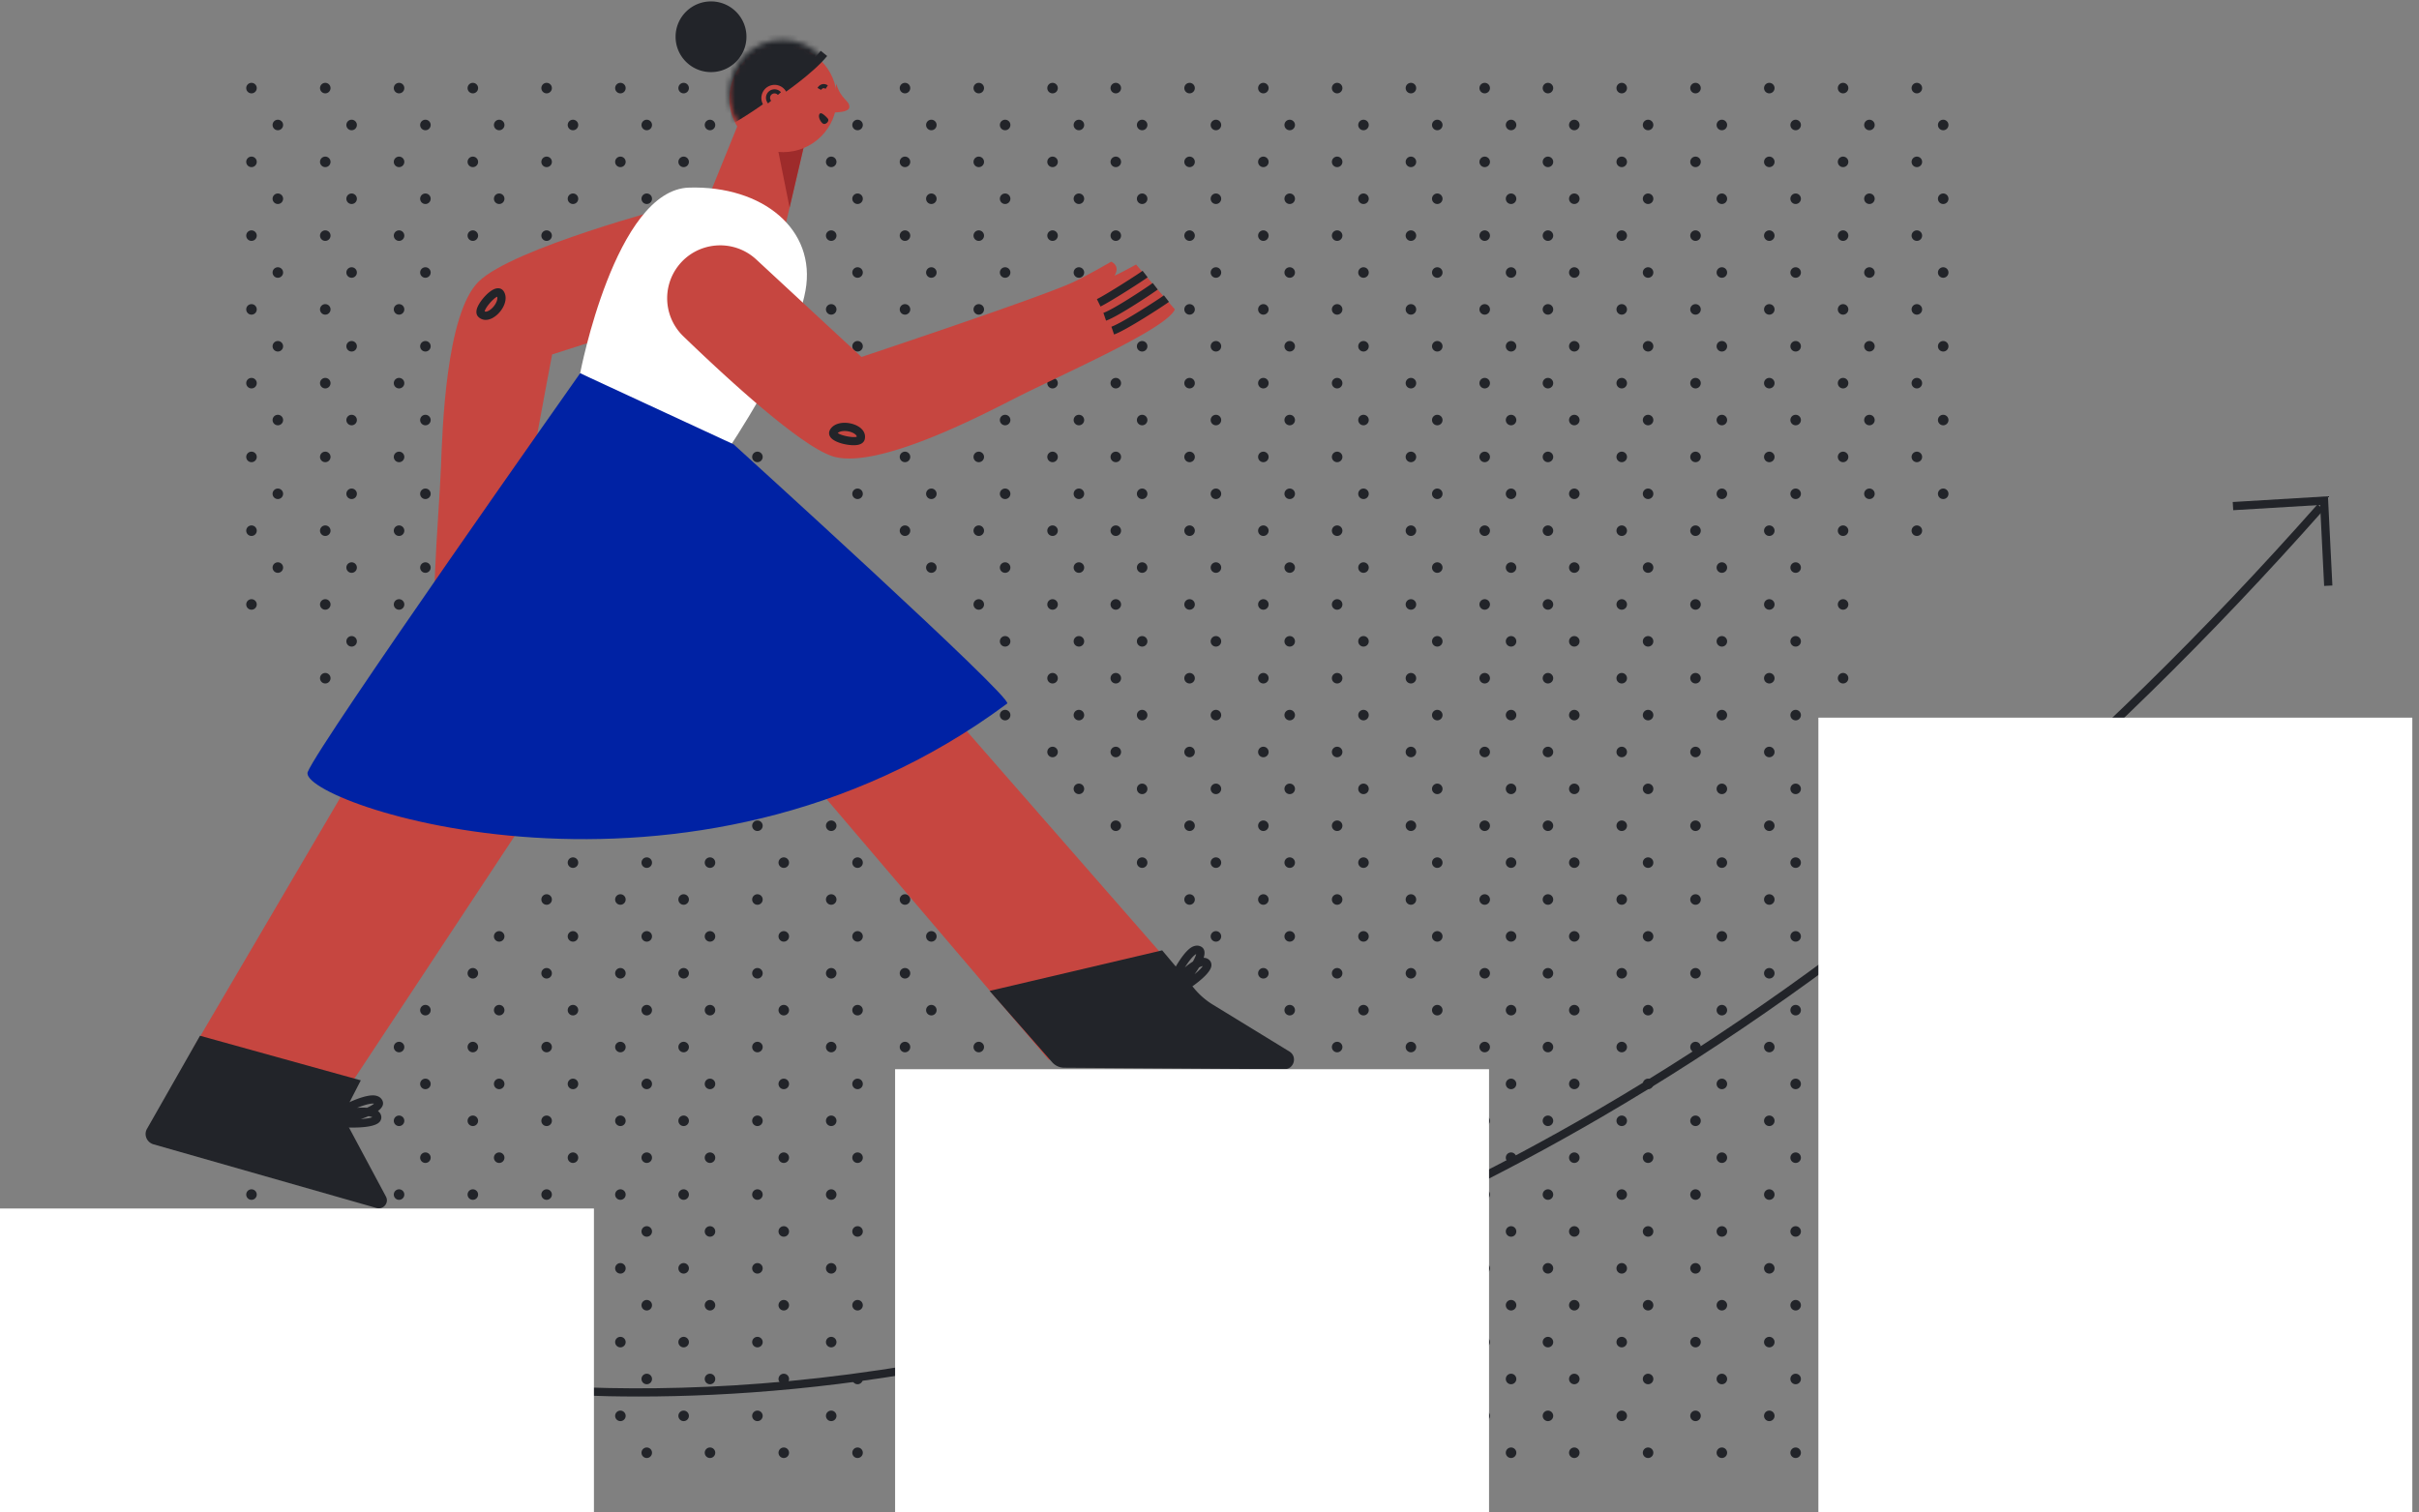 <svg xmlns="http://www.w3.org/2000/svg" xmlns:xlink="http://www.w3.org/1999/xlink" width="459" height="287" viewBox="0 0 459 287">
    <rect x="0" y="0" width="459" height="287" fill="#808080" stroke="none"/>
    <defs>
        <path id="a" d="M10.488.56C4.888.564.352 5.107.356 10.707c.005 5.6 4.548 10.137 10.148 10.133 5.6-.005 10.137-4.548 10.132-10.148C20.632 5.094 16.093.56 10.496.56h-.008z"/>
    </defs>
    <g fill="none" fill-rule="evenodd">
        <g fill="#222429" transform="translate(47 16)">
            <circle cx=".72" cy=".72" r="1"/>
            <circle cx="14.72" cy=".72" r="1"/>
            <circle cx="28.72" cy=".72" r="1"/>
            <circle cx="5.72" cy="7.72" r="1"/>
            <circle cx="19.72" cy="7.72" r="1"/>
            <circle cx="33.72" cy="7.72" r="1"/>
            <circle cx="42.72" cy=".72" r="1"/>
            <circle cx="56.72" cy=".72" r="1"/>
            <circle cx="70.72" cy=".72" r="1"/>
            <circle cx="47.72" cy="7.72" r="1"/>
            <circle cx="61.72" cy="7.72" r="1"/>
            <circle cx="75.72" cy="7.72" r="1"/>
            <circle cx="82.72" cy=".72" r="1"/>
            <circle cx="87.72" cy="7.72" r="1"/>
            <circle cx="115.72" cy="7.72" r="1"/>
            <circle cx="124.72" cy=".72" r="1"/>
            <circle cx="138.72" cy=".72" r="1"/>
            <circle cx="152.72" cy=".72" r="1"/>
            <circle cx="129.72" cy="7.72" r="1"/>
            <circle cx="143.72" cy="7.72" r="1"/>
            <circle cx="157.72" cy="7.72" r="1"/>
            <circle cx="164.72" cy=".72" r="1"/>
            <circle cx="178.72" cy=".72" r="1"/>
            <circle cx="192.72" cy=".72" r="1"/>
            <circle cx="169.72" cy="7.72" r="1"/>
            <circle cx="183.72" cy="7.72" r="1"/>
            <circle cx="197.72" cy="7.72" r="1"/>
            <circle cx="206.72" cy=".72" r="1"/>
            <circle cx="220.72" cy=".72" r="1"/>
            <circle cx="234.72" cy=".72" r="1"/>
            <circle cx="211.72" cy="7.72" r="1"/>
            <circle cx="225.72" cy="7.72" r="1"/>
            <circle cx="239.72" cy="7.72" r="1"/>
            <circle cx="246.72" cy=".72" r="1"/>
            <circle cx="260.72" cy=".72" r="1"/>
            <circle cx="274.72" cy=".72" r="1"/>
            <circle cx="251.72" cy="7.72" r="1"/>
            <circle cx="265.72" cy="7.72" r="1"/>
            <circle cx="279.72" cy="7.72" r="1"/>
            <circle cx="288.72" cy=".72" r="1"/>
            <circle cx="302.72" cy=".72" r="1"/>
            <circle cx="316.72" cy=".72" r="1"/>
            <circle cx="293.72" cy="7.72" r="1"/>
            <circle cx="307.72" cy="7.72" r="1"/>
            <circle cx="321.72" cy="7.72" r="1"/>
            <circle cx=".72" cy="14.72" r="1"/>
            <circle cx="14.72" cy="14.72" r="1"/>
            <circle cx="28.72" cy="14.72" r="1"/>
            <circle cx="5.72" cy="21.72" r="1"/>
            <circle cx="19.72" cy="21.72" r="1"/>
            <circle cx="33.72" cy="21.72" r="1"/>
            <circle cx="42.72" cy="14.72" r="1"/>
            <circle cx="56.72" cy="14.72" r="1"/>
            <circle cx="70.72" cy="14.72" r="1"/>
            <circle cx="47.72" cy="21.72" r="1"/>
            <circle cx="61.72" cy="21.72" r="1"/>
            <circle cx="75.72" cy="21.72" r="1"/>
            <circle cx="82.72" cy="14.72" r="1"/>
            <circle cx="110.72" cy="14.72" r="1"/>
            <circle cx="115.72" cy="21.72" r="1"/>
            <circle cx="124.72" cy="14.72" r="1"/>
            <circle cx="138.72" cy="14.72" r="1"/>
            <circle cx="152.72" cy="14.72" r="1"/>
            <circle cx="129.72" cy="21.72" r="1"/>
            <circle cx="143.72" cy="21.72" r="1"/>
            <circle cx="157.72" cy="21.72" r="1"/>
            <circle cx="164.72" cy="14.72" r="1"/>
            <circle cx="178.72" cy="14.72" r="1"/>
            <circle cx="192.72" cy="14.72" r="1"/>
            <circle cx="169.72" cy="21.72" r="1"/>
            <circle cx="183.72" cy="21.72" r="1"/>
            <circle cx="197.72" cy="21.72" r="1"/>
            <circle cx="206.72" cy="14.72" r="1"/>
            <circle cx="220.72" cy="14.72" r="1"/>
            <circle cx="234.72" cy="14.72" r="1"/>
            <circle cx="211.72" cy="21.72" r="1"/>
            <circle cx="225.72" cy="21.72" r="1"/>
            <circle cx="239.72" cy="21.72" r="1"/>
            <circle cx="246.72" cy="14.72" r="1"/>
            <circle cx="260.72" cy="14.72" r="1"/>
            <circle cx="274.72" cy="14.72" r="1"/>
            <circle cx="251.72" cy="21.72" r="1"/>
            <circle cx="265.72" cy="21.72" r="1"/>
            <circle cx="279.72" cy="21.72" r="1"/>
            <circle cx="288.72" cy="14.72" r="1"/>
            <circle cx="302.72" cy="14.72" r="1"/>
            <circle cx="316.72" cy="14.72" r="1"/>
            <circle cx="293.72" cy="21.72" r="1"/>
            <circle cx="307.72" cy="21.72" r="1"/>
            <circle cx="321.72" cy="21.72" r="1"/>
            <circle cx=".72" cy="28.72" r="1"/>
            <circle cx="14.72" cy="28.72" r="1"/>
            <circle cx="28.72" cy="28.72" r="1"/>
            <circle cx="5.72" cy="35.72" r="1"/>
            <circle cx="19.72" cy="35.72" r="1"/>
            <circle cx="33.72" cy="35.72" r="1"/>
            <circle cx="42.72" cy="28.72" r="1"/>
            <circle cx="56.72" cy="28.72" r="1"/>
            <circle cx="110.72" cy="28.72" r="1"/>
            <circle cx="115.72" cy="35.72" r="1"/>
            <circle cx="124.72" cy="28.72" r="1"/>
            <circle cx="138.72" cy="28.72" r="1"/>
            <circle cx="152.72" cy="28.72" r="1"/>
            <circle cx="129.72" cy="35.72" r="1"/>
            <circle cx="143.72" cy="35.72" r="1"/>
            <circle cx="157.72" cy="35.72" r="1"/>
            <circle cx="164.72" cy="28.72" r="1"/>
            <circle cx="178.72" cy="28.72" r="1"/>
            <circle cx="192.72" cy="28.72" r="1"/>
            <circle cx="183.72" cy="35.72" r="1"/>
            <circle cx="197.72" cy="35.72" r="1"/>
            <circle cx="206.72" cy="28.72" r="1"/>
            <circle cx="220.72" cy="28.72" r="1"/>
            <circle cx="234.72" cy="28.72" r="1"/>
            <circle cx="211.72" cy="35.72" r="1"/>
            <circle cx="225.72" cy="35.72" r="1"/>
            <circle cx="239.72" cy="35.72" r="1"/>
            <circle cx="246.72" cy="28.72" r="1"/>
            <circle cx="260.72" cy="28.72" r="1"/>
            <circle cx="274.72" cy="28.72" r="1"/>
            <circle cx="251.72" cy="35.72" r="1"/>
            <circle cx="265.72" cy="35.72" r="1"/>
            <circle cx="279.72" cy="35.72" r="1"/>
            <circle cx="288.72" cy="28.72" r="1"/>
            <circle cx="302.72" cy="28.72" r="1"/>
            <circle cx="316.72" cy="28.72" r="1"/>
            <circle cx="293.72" cy="35.72" r="1"/>
            <circle cx="307.72" cy="35.72" r="1"/>
            <circle cx="321.72" cy="35.72" r="1"/>
            <circle cx=".72" cy="42.72" r="1"/>
            <circle cx="14.72" cy="42.72" r="1"/>
            <circle cx="28.72" cy="42.72" r="1"/>
            <circle cx="5.72" cy="49.72" r="1"/>
            <circle cx="19.72" cy="49.72" r="1"/>
            <circle cx="33.72" cy="49.72" r="1"/>
            <circle cx="110.72" cy="42.72" r="1"/>
            <circle cx="115.72" cy="49.72" r="1"/>
            <circle cx="124.72" cy="42.72" r="1"/>
            <circle cx="138.72" cy="42.72" r="1"/>
            <circle cx="178.72" cy="42.72" r="1"/>
            <circle cx="192.72" cy="42.72" r="1"/>
            <circle cx="169.72" cy="49.72" r="1"/>
            <circle cx="183.72" cy="49.72" r="1"/>
            <circle cx="197.72" cy="49.72" r="1"/>
            <circle cx="206.72" cy="42.72" r="1"/>
            <circle cx="220.72" cy="42.72" r="1"/>
            <circle cx="234.72" cy="42.72" r="1"/>
            <circle cx="211.72" cy="49.72" r="1"/>
            <circle cx="225.72" cy="49.72" r="1"/>
            <circle cx="239.72" cy="49.72" r="1"/>
            <circle cx="246.72" cy="42.72" r="1"/>
            <circle cx="260.72" cy="42.72" r="1"/>
            <circle cx="274.72" cy="42.72" r="1"/>
            <circle cx="251.72" cy="49.72" r="1"/>
            <circle cx="265.72" cy="49.72" r="1"/>
            <circle cx="279.72" cy="49.72" r="1"/>
            <circle cx="288.72" cy="42.72" r="1"/>
            <circle cx="302.72" cy="42.72" r="1"/>
            <circle cx="316.72" cy="42.72" r="1"/>
            <circle cx="293.72" cy="49.72" r="1"/>
            <circle cx="307.72" cy="49.72" r="1"/>
            <circle cx="321.72" cy="49.72" r="1"/>
            <circle cx=".72" cy="56.72" r="1"/>
            <circle cx="14.72" cy="56.72" r="1"/>
            <circle cx="28.72" cy="56.72" r="1"/>
            <circle cx="5.72" cy="63.72" r="1"/>
            <circle cx="19.72" cy="63.72" r="1"/>
            <circle cx="33.72" cy="63.72" r="1"/>
            <circle cx="152.72" cy="56.72" r="1"/>
            <circle cx="143.72" cy="63.72" r="1"/>
            <circle cx="157.72" cy="63.72" r="1"/>
            <circle cx="164.72" cy="56.72" r="1"/>
            <circle cx="178.72" cy="56.72" r="1"/>
            <circle cx="192.72" cy="56.72" r="1"/>
            <circle cx="169.72" cy="63.72" r="1"/>
            <circle cx="183.72" cy="63.72" r="1"/>
            <circle cx="197.72" cy="63.72" r="1"/>
            <circle cx="206.72" cy="56.72" r="1"/>
            <circle cx="220.72" cy="56.72" r="1"/>
            <circle cx="234.72" cy="56.72" r="1"/>
            <circle cx="211.72" cy="63.72" r="1"/>
            <circle cx="225.72" cy="63.72" r="1"/>
            <circle cx="239.72" cy="63.72" r="1"/>
            <circle cx="246.72" cy="56.72" r="1"/>
            <circle cx="260.72" cy="56.72" r="1"/>
            <circle cx="274.72" cy="56.72" r="1"/>
            <circle cx="251.72" cy="63.72" r="1"/>
            <circle cx="265.72" cy="63.72" r="1"/>
            <circle cx="279.72" cy="63.72" r="1"/>
            <circle cx="288.72" cy="56.72" r="1"/>
            <circle cx="302.72" cy="56.72" r="1"/>
            <circle cx="316.72" cy="56.72" r="1"/>
            <circle cx="293.72" cy="63.72" r="1"/>
            <circle cx="307.72" cy="63.72" r="1"/>
            <circle cx="321.72" cy="63.72" r="1"/>
            <circle cx=".72" cy="70.72" r="1"/>
            <circle cx="14.72" cy="70.72" r="1"/>
            <circle cx="28.72" cy="70.72" r="1"/>
            <circle cx="5.72" cy="77.72" r="1"/>
            <circle cx="19.72" cy="77.72" r="1"/>
            <circle cx="33.72" cy="77.72" r="1"/>
            <circle cx="96.72" cy="70.72" r="1"/>
            <circle cx="115.72" cy="77.72" r="1"/>
            <circle cx="124.72" cy="70.72" r="1"/>
            <circle cx="138.72" cy="70.72" r="1"/>
            <circle cx="152.72" cy="70.72" r="1"/>
            <circle cx="129.72" cy="77.72" r="1"/>
            <circle cx="143.72" cy="77.72" r="1"/>
            <circle cx="157.72" cy="77.72" r="1"/>
            <circle cx="164.72" cy="70.72" r="1"/>
            <circle cx="178.72" cy="70.72" r="1"/>
            <circle cx="192.72" cy="70.72" r="1"/>
            <circle cx="169.72" cy="77.72" r="1"/>
            <circle cx="183.72" cy="77.72" r="1"/>
            <circle cx="197.72" cy="77.72" r="1"/>
            <circle cx="206.72" cy="70.72" r="1"/>
            <circle cx="220.72" cy="70.72" r="1"/>
            <circle cx="234.72" cy="70.72" r="1"/>
            <circle cx="211.72" cy="77.72" r="1"/>
            <circle cx="225.72" cy="77.72" r="1"/>
            <circle cx="239.72" cy="77.72" r="1"/>
            <circle cx="246.72" cy="70.72" r="1"/>
            <circle cx="260.72" cy="70.72" r="1"/>
            <circle cx="274.72" cy="70.72" r="1"/>
            <circle cx="251.72" cy="77.72" r="1"/>
            <circle cx="265.72" cy="77.72" r="1"/>
            <circle cx="279.72" cy="77.72" r="1"/>
            <circle cx="288.72" cy="70.72" r="1"/>
            <circle cx="302.72" cy="70.72" r="1"/>
            <circle cx="316.72" cy="70.72" r="1"/>
            <circle cx="293.72" cy="77.72" r="1"/>
            <circle cx="307.72" cy="77.72" r="1"/>
            <circle cx="321.72" cy="77.72" r="1"/>
            <circle cx=".72" cy="84.72" r="1"/>
            <circle cx="14.72" cy="84.72" r="1"/>
            <circle cx="28.72" cy="84.72" r="1"/>
            <circle cx="5.72" cy="91.72" r="1"/>
            <circle cx="19.72" cy="91.72" r="1"/>
            <circle cx="33.72" cy="91.72" r="1"/>
            <circle cx="124.72" cy="84.72" r="1"/>
            <circle cx="138.72" cy="84.72" r="1"/>
            <circle cx="152.72" cy="84.72" r="1"/>
            <circle cx="129.72" cy="91.72" r="1"/>
            <circle cx="143.72" cy="91.72" r="1"/>
            <circle cx="157.72" cy="91.72" r="1"/>
            <circle cx="164.72" cy="84.72" r="1"/>
            <circle cx="178.72" cy="84.72" r="1"/>
            <circle cx="192.72" cy="84.72" r="1"/>
            <circle cx="169.72" cy="91.72" r="1"/>
            <circle cx="183.72" cy="91.72" r="1"/>
            <circle cx="197.72" cy="91.72" r="1"/>
            <circle cx="206.72" cy="84.72" r="1"/>
            <circle cx="220.72" cy="84.72" r="1"/>
            <circle cx="234.72" cy="84.72" r="1"/>
            <circle cx="211.72" cy="91.72" r="1"/>
            <circle cx="225.72" cy="91.72" r="1"/>
            <circle cx="239.72" cy="91.72" r="1"/>
            <circle cx="246.72" cy="84.72" r="1"/>
            <circle cx="260.72" cy="84.72" r="1"/>
            <circle cx="274.72" cy="84.72" r="1"/>
            <circle cx="251.72" cy="91.72" r="1"/>
            <circle cx="265.72" cy="91.72" r="1"/>
            <circle cx="279.72" cy="91.72" r="1"/>
            <circle cx="288.72" cy="84.72" r="1"/>
            <circle cx="302.72" cy="84.72" r="1"/>
            <circle cx="316.72" cy="84.72" r="1"/>
            <circle cx="293.72" cy="91.72" r="1"/>
            <circle cx=".72" cy="98.72" r="1"/>
            <circle cx="14.72" cy="98.72" r="1"/>
            <circle cx="28.72" cy="98.72" r="1"/>
            <circle cx="19.72" cy="105.72" r="1"/>
            <circle cx="138.72" cy="98.72" r="1"/>
            <circle cx="152.72" cy="98.72" r="1"/>
            <circle cx="143.72" cy="105.72" r="1"/>
            <circle cx="157.72" cy="105.72" r="1"/>
            <circle cx="164.72" cy="98.72" r="1"/>
            <circle cx="178.72" cy="98.72" r="1"/>
            <circle cx="192.72" cy="98.72" r="1"/>
            <circle cx="169.72" cy="105.72" r="1"/>
            <circle cx="183.72" cy="105.72" r="1"/>
            <circle cx="197.72" cy="105.72" r="1"/>
            <circle cx="206.72" cy="98.72" r="1"/>
            <circle cx="220.72" cy="98.72" r="1"/>
            <circle cx="234.72" cy="98.72" r="1"/>
            <circle cx="211.72" cy="105.72" r="1"/>
            <circle cx="225.72" cy="105.72" r="1"/>
            <circle cx="239.72" cy="105.72" r="1"/>
            <circle cx="246.72" cy="98.72" r="1"/>
            <circle cx="260.72" cy="98.72" r="1"/>
            <circle cx="274.72" cy="98.72" r="1"/>
            <circle cx="251.72" cy="105.72" r="1"/>
            <circle cx="265.72" cy="105.72" r="1"/>
            <circle cx="279.72" cy="105.72" r="1"/>
            <circle cx="288.72" cy="98.72" r="1"/>
            <circle cx="302.72" cy="98.72" r="1"/>
            <circle cx="293.72" cy="105.72" r="1"/>
            <circle cx="14.72" cy="112.72" r="1"/>
            <circle cx="152.72" cy="112.72" r="1"/>
            <circle cx="143.72" cy="119.72" r="1"/>
            <circle cx="157.72" cy="119.72" r="1"/>
            <circle cx="164.72" cy="112.72" r="1"/>
            <circle cx="178.72" cy="112.72" r="1"/>
            <circle cx="192.72" cy="112.72" r="1"/>
            <circle cx="169.72" cy="119.72" r="1"/>
            <circle cx="183.72" cy="119.72" r="1"/>
            <circle cx="197.72" cy="119.72" r="1"/>
            <circle cx="206.72" cy="112.72" r="1"/>
            <circle cx="220.72" cy="112.72" r="1"/>
            <circle cx="234.72" cy="112.72" r="1"/>
            <circle cx="211.72" cy="119.72" r="1"/>
            <circle cx="225.72" cy="119.72" r="1"/>
            <circle cx="239.72" cy="119.72" r="1"/>
            <circle cx="246.72" cy="112.72" r="1"/>
            <circle cx="260.72" cy="112.72" r="1"/>
            <circle cx="274.72" cy="112.72" r="1"/>
            <circle cx="251.72" cy="119.72" r="1"/>
            <circle cx="265.72" cy="119.72" r="1"/>
            <circle cx="279.72" cy="119.72" r="1"/>
            <circle cx="288.72" cy="112.72" r="1"/>
            <circle cx="302.72" cy="112.72" r="1"/>
            <circle cx="293.72" cy="119.72" r="1"/>
            <circle cx="152.72" cy="126.72" r="1"/>
            <circle cx="157.72" cy="133.72" r="1"/>
            <circle cx="164.72" cy="126.72" r="1"/>
            <circle cx="178.72" cy="126.72" r="1"/>
            <circle cx="192.72" cy="126.72" r="1"/>
            <circle cx="169.72" cy="133.72" r="1"/>
            <circle cx="183.72" cy="133.72" r="1"/>
            <circle cx="197.72" cy="133.72" r="1"/>
            <circle cx="206.72" cy="126.72" r="1"/>
            <circle cx="220.72" cy="126.72" r="1"/>
            <circle cx="234.72" cy="126.72" r="1"/>
            <circle cx="211.72" cy="133.72" r="1"/>
            <circle cx="225.72" cy="133.72" r="1"/>
            <circle cx="239.72" cy="133.72" r="1"/>
            <circle cx="246.72" cy="126.72" r="1"/>
            <circle cx="260.72" cy="126.72" r="1"/>
            <circle cx="274.72" cy="126.72" r="1"/>
            <circle cx="251.72" cy="133.72" r="1"/>
            <circle cx="265.72" cy="133.72" r="1"/>
            <circle cx="279.72" cy="133.72" r="1"/>
            <circle cx="288.72" cy="126.72" r="1"/>
            <circle cx="293.72" cy="133.72" r="1"/>
            <circle cx="61.72" cy="147.72" r="1"/>
            <circle cx="75.72" cy="147.72" r="1"/>
            <circle cx="96.72" cy="140.72" r="1"/>
            <circle cx="110.72" cy="140.72" r="1"/>
            <circle cx="87.72" cy="147.72" r="1"/>
            <circle cx="101.72" cy="147.72" r="1"/>
            <circle cx="115.72" cy="147.72" r="1"/>
            <circle cx="164.72" cy="140.72" r="1"/>
            <circle cx="178.72" cy="140.72" r="1"/>
            <circle cx="192.72" cy="140.72" r="1"/>
            <circle cx="169.72" cy="147.72" r="1"/>
            <circle cx="183.72" cy="147.72" r="1"/>
            <circle cx="197.72" cy="147.72" r="1"/>
            <circle cx="206.72" cy="140.72" r="1"/>
            <circle cx="220.72" cy="140.72" r="1"/>
            <circle cx="234.72" cy="140.72" r="1"/>
            <circle cx="211.72" cy="147.72" r="1"/>
            <circle cx="225.72" cy="147.72" r="1"/>
            <circle cx="239.72" cy="147.72" r="1"/>
            <circle cx="246.72" cy="140.72" r="1"/>
            <circle cx="260.72" cy="140.72" r="1"/>
            <circle cx="274.72" cy="140.72" r="1"/>
            <circle cx="251.72" cy="147.72" r="1"/>
            <circle cx="265.72" cy="147.72" r="1"/>
            <circle cx="279.72" cy="147.72" r="1"/>
            <circle cx="288.72" cy="140.72" r="1"/>
            <circle cx="293.72" cy="147.72" r="1"/>
            <circle cx="56.72" cy="154.72" r="1"/>
            <circle cx="70.72" cy="154.72" r="1"/>
            <circle cx="47.72" cy="161.72" r="1"/>
            <circle cx="61.72" cy="161.72" r="1"/>
            <circle cx="75.72" cy="161.72" r="1"/>
            <circle cx="82.72" cy="154.72" r="1"/>
            <circle cx="96.72" cy="154.72" r="1"/>
            <circle cx="110.72" cy="154.72" r="1"/>
            <circle cx="87.72" cy="161.72" r="1"/>
            <circle cx="101.72" cy="161.72" r="1"/>
            <circle cx="115.72" cy="161.72" r="1"/>
            <circle cx="124.72" cy="154.72" r="1"/>
            <circle cx="129.72" cy="161.72" r="1"/>
            <circle cx="178.72" cy="154.72" r="1"/>
            <circle cx="192.72" cy="154.72" r="1"/>
            <circle cx="183.72" cy="161.72" r="1"/>
            <circle cx="197.72" cy="161.72" r="1"/>
            <circle cx="206.72" cy="154.72" r="1"/>
            <circle cx="220.72" cy="154.72" r="1"/>
            <circle cx="234.72" cy="154.72" r="1"/>
            <circle cx="211.72" cy="161.72" r="1"/>
            <circle cx="225.72" cy="161.72" r="1"/>
            <circle cx="239.72" cy="161.72" r="1"/>
            <circle cx="246.72" cy="154.72" r="1"/>
            <circle cx="260.72" cy="154.72" r="1"/>
            <circle cx="274.72" cy="154.72" r="1"/>
            <circle cx="251.72" cy="161.72" r="1"/>
            <circle cx="265.72" cy="161.72" r="1"/>
            <circle cx="279.72" cy="161.72" r="1"/>
            <circle cx="288.72" cy="154.72" r="1"/>
            <circle cx="293.72" cy="161.72" r="1"/>
            <circle cx="33.72" cy="175.72" r="1"/>
            <circle cx="42.72" cy="168.72" r="1"/>
            <circle cx="56.72" cy="168.72" r="1"/>
            <circle cx="70.72" cy="168.72" r="1"/>
            <circle cx="47.72" cy="175.72" r="1"/>
            <circle cx="61.72" cy="175.72" r="1"/>
            <circle cx="75.72" cy="175.72" r="1"/>
            <circle cx="82.72" cy="168.72" r="1"/>
            <circle cx="96.72" cy="168.72" r="1"/>
            <circle cx="110.72" cy="168.72" r="1"/>
            <circle cx="87.72" cy="175.72" r="1"/>
            <circle cx="101.72" cy="175.72" r="1"/>
            <circle cx="115.72" cy="175.72" r="1"/>
            <circle cx="124.72" cy="168.72" r="1"/>
            <circle cx="129.72" cy="175.72" r="1"/>
            <circle cx="192.72" cy="168.72" r="1"/>
            <circle cx="197.72" cy="175.72" r="1"/>
            <circle cx="206.72" cy="168.72" r="1"/>
            <circle cx="220.72" cy="168.72" r="1"/>
            <circle cx="234.72" cy="168.72" r="1"/>
            <circle cx="211.72" cy="175.72" r="1"/>
            <circle cx="225.72" cy="175.72" r="1"/>
            <circle cx="239.72" cy="175.72" r="1"/>
            <circle cx="246.72" cy="168.72" r="1"/>
            <circle cx="260.72" cy="168.72" r="1"/>
            <circle cx="274.72" cy="168.72" r="1"/>
            <circle cx="251.72" cy="175.72" r="1"/>
            <circle cx="265.72" cy="175.72" r="1"/>
            <circle cx="279.72" cy="175.72" r="1"/>
            <circle cx="288.72" cy="168.72" r="1"/>
            <circle cx="293.72" cy="175.72" r="1"/>
            <circle cx="28.72" cy="182.72" r="1"/>
            <circle cx="33.72" cy="189.72" r="1"/>
            <circle cx="42.72" cy="182.72" r="1"/>
            <circle cx="56.72" cy="182.72" r="1"/>
            <circle cx="70.72" cy="182.72" r="1"/>
            <circle cx="47.72" cy="189.72" r="1"/>
            <circle cx="61.72" cy="189.72" r="1"/>
            <circle cx="75.72" cy="189.72" r="1"/>
            <circle cx="82.72" cy="182.72" r="1"/>
            <circle cx="96.72" cy="182.72" r="1"/>
            <circle cx="110.72" cy="182.72" r="1"/>
            <circle cx="87.72" cy="189.72" r="1"/>
            <circle cx="101.72" cy="189.72" r="1"/>
            <circle cx="115.72" cy="189.72" r="1"/>
            <circle cx="124.72" cy="182.72" r="1"/>
            <circle cx="138.72" cy="182.72" r="1"/>
            <circle cx="206.72" cy="182.72" r="1"/>
            <circle cx="220.72" cy="182.72" r="1"/>
            <circle cx="234.72" cy="182.72" r="1"/>
            <circle cx="239.72" cy="189.72" r="1"/>
            <circle cx="246.72" cy="182.72" r="1"/>
            <circle cx="260.72" cy="182.72" r="1"/>
            <circle cx="274.72" cy="182.72" r="1"/>
            <circle cx="251.72" cy="189.72" r="1"/>
            <circle cx="265.72" cy="189.72" r="1"/>
            <circle cx="279.72" cy="189.72" r="1"/>
            <circle cx="288.72" cy="182.72" r="1"/>
            <circle cx="293.72" cy="189.72" r="1"/>
            <circle cx="28.72" cy="196.72" r="1"/>
            <circle cx="33.72" cy="203.72" r="1"/>
            <circle cx="42.72" cy="196.72" r="1"/>
            <circle cx="56.72" cy="196.72" r="1"/>
            <circle cx="70.72" cy="196.72" r="1"/>
            <circle cx="47.72" cy="203.72" r="1"/>
            <circle cx="61.72" cy="203.72" r="1"/>
            <circle cx="75.72" cy="203.72" r="1"/>
            <circle cx="82.72" cy="196.72" r="1"/>
            <circle cx="96.72" cy="196.72" r="1"/>
            <circle cx="110.72" cy="196.72" r="1"/>
            <circle cx="87.72" cy="203.72" r="1"/>
            <circle cx="101.72" cy="203.72" r="1"/>
            <circle cx="115.72" cy="203.72" r="1"/>
            <circle cx="234.72" cy="196.72" r="1"/>
            <circle cx="239.72" cy="203.72" r="1"/>
            <circle cx="246.72" cy="196.72" r="1"/>
            <circle cx="260.72" cy="196.72" r="1"/>
            <circle cx="274.72" cy="196.72" r="1"/>
            <circle cx="251.72" cy="203.72" r="1"/>
            <circle cx="265.72" cy="203.72" r="1"/>
            <circle cx="279.72" cy="203.72" r="1"/>
            <circle cx="288.72" cy="196.72" r="1"/>
            <circle cx="293.72" cy="203.72" r="1"/>
            <circle cx=".72" cy="210.72" r="1"/>
            <circle cx="28.72" cy="210.72" r="1"/>
            <circle cx="42.72" cy="210.72" r="1"/>
            <circle cx="56.72" cy="210.72" r="1"/>
            <circle cx="70.72" cy="210.72" r="1"/>
            <circle cx="75.72" cy="217.72" r="1"/>
            <circle cx="82.72" cy="210.72" r="1"/>
            <circle cx="96.72" cy="210.72" r="1"/>
            <circle cx="110.72" cy="210.72" r="1"/>
            <circle cx="87.72" cy="217.72" r="1"/>
            <circle cx="101.72" cy="217.72" r="1"/>
            <circle cx="115.72" cy="217.72" r="1"/>
            <circle cx="234.72" cy="210.72" r="1"/>
            <circle cx="239.72" cy="217.72" r="1"/>
            <circle cx="246.72" cy="210.72" r="1"/>
            <circle cx="260.72" cy="210.72" r="1"/>
            <circle cx="274.72" cy="210.72" r="1"/>
            <circle cx="251.72" cy="217.72" r="1"/>
            <circle cx="265.72" cy="217.72" r="1"/>
            <circle cx="279.72" cy="217.72" r="1"/>
            <circle cx="288.72" cy="210.72" r="1"/>
            <circle cx="293.72" cy="217.72" r="1"/>
            <circle cx="70.72" cy="224.72" r="1"/>
            <circle cx="75.72" cy="231.72" r="1"/>
            <circle cx="82.72" cy="224.72" r="1"/>
            <circle cx="96.72" cy="224.72" r="1"/>
            <circle cx="110.72" cy="224.72" r="1"/>
            <circle cx="87.72" cy="231.72" r="1"/>
            <circle cx="101.72" cy="231.72" r="1"/>
            <circle cx="115.72" cy="231.72" r="1"/>
            <circle cx="234.72" cy="224.72" r="1"/>
            <circle cx="239.72" cy="231.72" r="1"/>
            <circle cx="246.72" cy="224.72" r="1"/>
            <circle cx="260.72" cy="224.72" r="1"/>
            <circle cx="274.72" cy="224.72" r="1"/>
            <circle cx="251.72" cy="231.72" r="1"/>
            <circle cx="265.72" cy="231.72" r="1"/>
            <circle cx="279.72" cy="231.72" r="1"/>
            <circle cx="288.72" cy="224.72" r="1"/>
            <circle cx="293.72" cy="231.72" r="1"/>
            <circle cx="70.72" cy="238.72" r="1"/>
            <circle cx="75.72" cy="245.72" r="1"/>
            <circle cx="82.72" cy="238.72" r="1"/>
            <circle cx="96.72" cy="238.72" r="1"/>
            <circle cx="110.72" cy="238.72" r="1"/>
            <circle cx="87.72" cy="245.72" r="1"/>
            <circle cx="101.72" cy="245.72" r="1"/>
            <circle cx="115.72" cy="245.72" r="1"/>
            <circle cx="234.72" cy="238.72" r="1"/>
            <circle cx="239.72" cy="245.72" r="1"/>
            <circle cx="246.72" cy="238.72" r="1"/>
            <circle cx="260.72" cy="238.72" r="1"/>
            <circle cx="274.72" cy="238.72" r="1"/>
            <circle cx="251.72" cy="245.72" r="1"/>
            <circle cx="265.72" cy="245.72" r="1"/>
            <circle cx="279.72" cy="245.72" r="1"/>
            <circle cx="288.72" cy="238.72" r="1"/>
            <circle cx="293.72" cy="245.72" r="1"/>
            <circle cx="70.72" cy="252.72" r="1"/>
            <circle cx="75.72" cy="259.72" r="1"/>
            <circle cx="82.72" cy="252.72" r="1"/>
            <circle cx="96.72" cy="252.72" r="1"/>
            <circle cx="110.72" cy="252.72" r="1"/>
            <circle cx="87.72" cy="259.72" r="1"/>
            <circle cx="101.72" cy="259.72" r="1"/>
            <circle cx="115.72" cy="259.72" r="1"/>
            <circle cx="234.72" cy="252.72" r="1"/>
            <circle cx="239.72" cy="259.72" r="1"/>
            <circle cx="246.72" cy="252.72" r="1"/>
            <circle cx="260.72" cy="252.72" r="1"/>
            <circle cx="274.72" cy="252.72" r="1"/>
            <circle cx="251.72" cy="259.72" r="1"/>
            <circle cx="265.72" cy="259.72" r="1"/>
            <circle cx="279.72" cy="259.72" r="1"/>
            <circle cx="288.72" cy="252.72" r="1"/>
            <circle cx="293.72" cy="259.72" r="1"/>
        </g>
        <path fill="#222429" d="M121.125 265.05c-30.748 0-49.152-4.9-49.439-4.978l.416-1.502c.45.123 45.756 12.162 113.406-1.862 39.732-8.238 79.286-23.723 117.563-46.025 47.858-27.883 93.846-66.565 136.684-114.969l1.173 1.031c-42.967 48.55-89.104 87.349-137.13 115.32-38.436 22.385-78.16 37.926-118.07 46.188-24.913 5.158-46.823 6.797-64.603 6.797"/>
        <path fill="#222429" d="M441.001 111.201l-.762-15.36-16.49.991-.093-1.555 18.066-1.086.842 16.933z"/>
        <path fill="#C64640" d="M141.482 20.07l-6.87 16.927 14.306 6.271 4.375-18.779z"/>
        <path fill="#9E2B2B" d="M146.747 24.06l3.079 15.336 2.848-12.225z"/>
        <path fill="#C64640" d="M158.784 18.71c.004 5.61-4.556 10.16-10.186 10.164-5.63.004-10.198-4.54-10.202-10.149-.004-5.61 4.556-10.16 10.186-10.164 5.63-.005 10.199 4.54 10.202 10.149M94.797 116.57c-.154.681-.166 4.577-.166 4.577l-11.047 2.242c-2.492-3.22-.326-24.264.086-34.745.274-6.982.906-29.022 7.13-35.183 6.434-6.37 36.89-14.354 36.89-14.354l5.373 19.085-28.294 9.077s-6.802 35.45-7.24 41.951c-.197 2.941-.12 8.083-.12 8.083s-1.523 1.214-2.612-.734"/>
        <path fill="#222429" d="M91.965 59.101c.426.205 1.13-.367 1.215-.44.822-.685 1.329-1.75 1.162-2.349-.742.306-2.256 2.069-2.377 2.79zm.194 1.61a1.96 1.96 0 0 1-1.378-.555c-.227-.215-.564-.711-.27-1.619.42-1.298 2.361-3.618 3.781-3.813.53-.074.993.126 1.272.545.92 1.381.022 3.417-1.378 4.586-.679.568-1.384.855-2.027.855zM85.383 123.109c-.16-1.092-.747-9.81-.325-12.08l1.538.283c-.376 2.024.187 10.566.334 11.572l-1.547.225zM88.471 122.407c-.137-.934-.805-9.081-.373-11.414l1.538.282c-.372 2.009.223 9.818.383 10.907l-1.548.225zM91.437 121.867c-.157-1.069-.6-8.311-.476-10.478l1.561.088c-.114 2.011.326 9.235.462 10.165l-1.547.225z"/>
        <path fill="#FFF" d="M110.08 70.84s6.66-34.824 20.666-35.234c13.978-.409 24.186 7.948 22.094 19.549-2.092 11.602-14.892 30.431-14.892 30.431L110.081 70.84z"/>
        <path fill="#222429" d="M147.918 18.264l-.878-1.29c.061-.04 6.103-4.135 8.7-7.327l1.215.982c-2.743 3.37-8.781 7.462-9.037 7.635"/>
        <path fill="#C64640" d="M106.093 92.106l92.944 109.09 23.055-18.214-64.359-73.64z"/>
        <path fill="#C64640" d="M84.54 117.35l-47.89 81.613 29.578 7.299 61.865-93.683z"/>
        <path fill="#222429" d="M37.95 196.58L27.83 214.356c-.551 1.126.074 2.479 1.31 2.832l42.282 12.076c1.323.377 2.448-.969 1.808-2.165l-7.335-13.706a3.587 3.587 0 0 1-.193-2.988l2.76-5.363-30.51-8.464z"/>
        <path fill="#0022A4" d="M110.08 70.84s-49.38 69.98-51.687 75.666c-2.306 5.687 72.426 31.857 132.72-12.98 1.292-.96-51.9-49.19-51.9-49.19L110.081 70.84z"/>
        <path fill="#222429" d="M70.747 209.448c-.479 0-1.41.174-2.992.814a12.79 12.79 0 0 1 1.886-.017c.596-.277 1.087-.556 1.335-.78a1.305 1.305 0 0 0-.229-.017m-.829 2.392c-.455.196-.945.382-1.443.545 1.008-.063 1.791-.185 2.173-.353a2.82 2.82 0 0 0-.73-.192m-3.065 2.166c-1.183 0-2.303-.068-3.05-.126l.122-1.553.184.014a.944.944 0 0 1 .07-.925c.14-.215.412-.4.772-.56l-.421-.827c5.227-2.64 6.615-2.157 7.07-1.999.448.156.782.452.967.854.306.667.019 1.331-.856 1.978.404.3.567.656.624.959.076.41-.04.81-.325 1.127-.764.847-3.06 1.058-5.157 1.058"/>
        <g transform="translate(138 7)">
            <mask id="b" fill="#fff">
                <use xlink:href="#a"/>
            </mask>
            <path fill="#222429" d="M-2.634 18.26c2.643-.724 15.437-8.545 20.24-15.399C22.406-3.992 4.863.227 4.863.227L-3.661 11.53l1.027 6.73z" mask="url(#b)"/>
        </g>
        <path fill="#C64640" d="M147.945 20.915a2.508 2.508 0 0 1-3.28-1.341 2.498 2.498 0 0 1 1.345-3.273 2.508 2.508 0 0 1 3.28 1.342 2.499 2.499 0 0 1-1.345 3.272"/>
        <path fill="#222429" d="M145.734 19.626a1.619 1.619 0 0 1 .165-2.284 1.626 1.626 0 0 1 2.289.165l-.591.51a.84.84 0 1 0-1.272 1.099l-.59.51z"/>
        <path fill="#C64640" d="M158.67 15.868c.877 3.049 2.495 3.134 2.495 4.417 0 1.082-2.504 1-3.038 1.082"/>
        <path fill="#222429" d="M155.587 21.548c-.528.502.19 1.794.673 1.954.483.16 1.19-.557.804-1.005-.363-.421-1.189-1.225-1.477-.95M187.78 188.067l11.835 13.502a3.069 3.069 0 0 0 2.317 1.08l41.766.28c1.84.012 2.531-2.4.962-3.36l-14.542-8.907a14.087 14.087 0 0 1-3.559-3.11l-6.041-7.183-32.739 7.698z"/>
        <path fill="#222429" d="M226.975 181.079c-.343.163-1.062.805-2.143 2.526a12.426 12.426 0 0 1 1.519-1.114c.32-.574.553-1.086.624-1.412m.537 2.544c-.253.425-.541.861-.849 1.284.779-.64 1.342-1.195 1.553-1.554a2.792 2.792 0 0 0-.704.27m-3.758 5.226l-.813-1.332.158-.096a.946.946 0 0 1-.486-.793c-.014-.254.097-.565.297-.904l-.828-.425c2.685-5.194 4.094-5.613 4.556-5.75.454-.134.899-.09 1.285.129.64.362.796 1.07.468 2.105.503.008.844.202 1.068.414.303.288.444.68.399 1.104-.19 1.773-4.332 4.47-6.104 5.548M141.637 6.976c0 3.704-3.01 6.708-6.722 6.708-3.713 0-6.723-3.004-6.723-6.708 0-3.705 3.01-6.708 6.723-6.708 3.712 0 6.722 3.003 6.722 6.708"/>
        <path fill="#C64640" d="M211.481 52.3c.672-.2 4.087-2.097 4.087-2.097l7.36 8.514c-1.6 3.744-21.075 12.159-30.448 16.93-6.244 3.179-25.842 13.417-34.275 11.017-5.99-1.705-20.22-14.804-28.54-22.837a10.029 10.029 0 0 1-1.034-13.282c3.594-4.737 10.504-5.34 14.868-1.297l19.964 18.503s34.349-11.431 40.25-14.233c2.672-1.267 7.134-3.85 7.134-3.85s1.807.73.634 2.631"/>
        <path fill="#222429" d="M158.155 81.99l.695.356-.695-.356zm.814.195c.632.496 2.914.95 3.603.703-.03-.47-.874-.802-.978-.842-1.003-.38-2.182-.3-2.625.14zm3.024 2.312c-1.486 0-3.67-.542-4.39-1.491-.32-.425-.374-.925-.144-1.373.76-1.477 2.981-1.691 4.688-1.046 1.489.563 2.227 1.641 1.927 2.816-.077.302-.348.838-1.285 1.027a4.142 4.142 0 0 1-.796.067zM211.391 63.485l-.504-1.477c1.956-.664 9.156-5.334 9.964-5.954l.954 1.236c-.878.674-8.22 5.45-10.414 6.195M209.873 60.857l-.504-1.477c1.939-.658 8.483-4.998 9.358-5.67l.953 1.236c-.75.576-7.556 5.146-9.807 5.91M208.822 58.172l-.686-1.401c1.816-.885 7.923-4.804 8.67-5.377l.953 1.236c-.86.66-6.98 4.588-8.937 5.542M155.806 17.063l-.686-.374c.03-.058.32-.561.883-.702.243-.061.627-.072 1.077.222l-.428.652c-.173-.113-.323-.152-.459-.118-.232.058-.386.317-.387.32"/>
        <path fill="#FFF" d="M0 287h112.698v-57.638H0zM169.842 287h112.699v-84.07H169.842zM345.034 287h112.699V136.21H345.034z"/>
    </g>
</svg>
